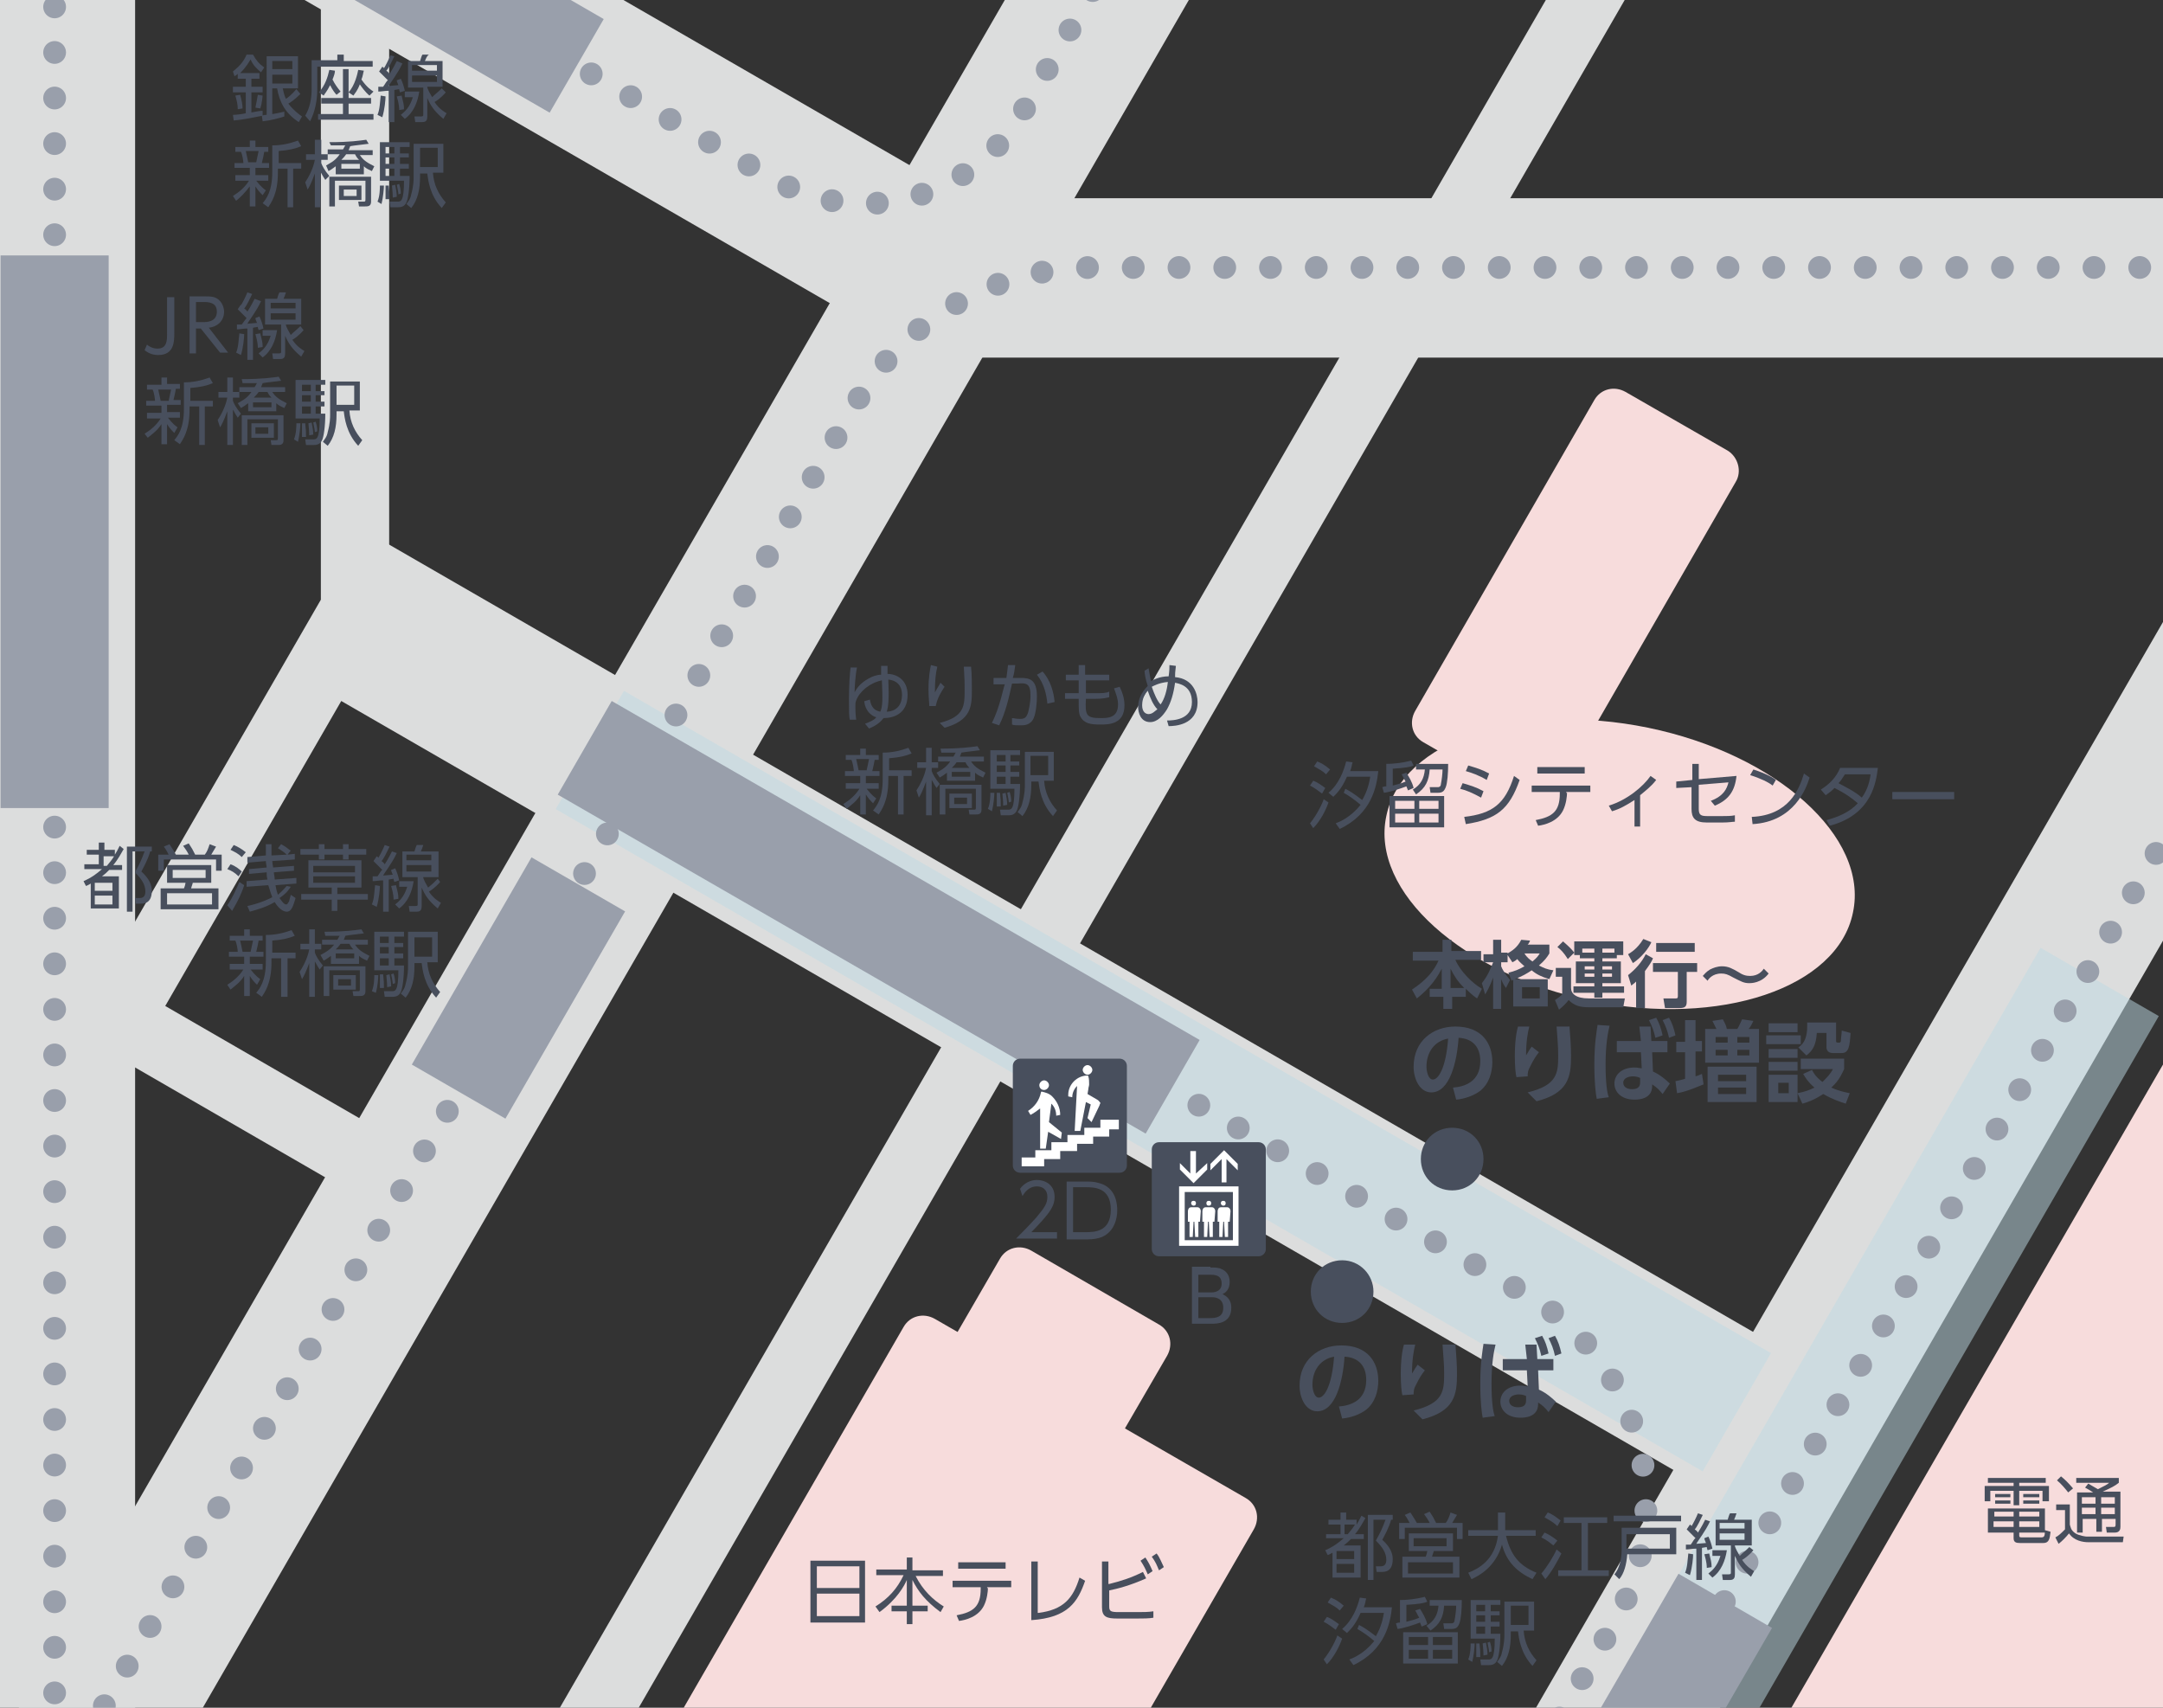 <?xml version="1.0" encoding="utf-8"?>
<!-- Generator: Adobe Illustrator 24.0.3, SVG Export Plug-In . SVG Version: 6.00 Build 0)  -->
<svg version="1.1" id="レイヤー_1" xmlns="http://www.w3.org/2000/svg" xmlns:xlink="http://www.w3.org/1999/xlink" x="0px"
	 y="0px" viewBox="0 0 269.3 212.6" style="enable-background:new 0 0 269.3 212.6;" xml:space="preserve">
<rect x="0" y="0" width="269.3" height="212.6" fill="#333333" stroke="none"/>
<style type="text/css">
	.st0{clip-path:url(#SVGID_2_);fill:none;stroke:#DCDDDD;stroke-width:19.843;stroke-miterlimit:10;}
	.st1{clip-path:url(#SVGID_2_);fill:none;stroke:#DCDDDD;stroke-width:8.504;stroke-miterlimit:10;}
	.st2{opacity:0.5;clip-path:url(#SVGID_4_);}
	.st3{clip-path:url(#SVGID_6_);fill:#BDDAE3;}
	.st4{clip-path:url(#SVGID_4_);fill:none;stroke:#999FAB;stroke-width:2.835;stroke-linecap:round;stroke-miterlimit:10;}
	
		.st5{clip-path:url(#SVGID_4_);fill:none;stroke:#999FAB;stroke-width:2.835;stroke-linecap:round;stroke-miterlimit:10;stroke-dasharray:0,5.673;}
	.st6{clip-path:url(#SVGID_4_);fill:none;stroke:#999FAB;stroke-width:13.458;stroke-miterlimit:10;}
	
		.st7{clip-path:url(#SVGID_4_);fill:none;stroke:#999FAB;stroke-width:2.835;stroke-linecap:round;stroke-miterlimit:10;stroke-dasharray:0,5.67;}
	.st8{clip-path:url(#SVGID_4_);fill:#F7DCDC;}
	
		.st9{clip-path:url(#SVGID_4_);fill:none;stroke:#999FAB;stroke-width:2.835;stroke-linecap:round;stroke-miterlimit:10;stroke-dasharray:0,5.696;}
	
		.st10{clip-path:url(#SVGID_4_);fill:none;stroke:#999FAB;stroke-width:2.835;stroke-linecap:round;stroke-miterlimit:10;stroke-dasharray:0,5.668;}
	
		.st11{clip-path:url(#SVGID_4_);fill:none;stroke:#999FAB;stroke-width:2.835;stroke-linecap:round;stroke-miterlimit:10;stroke-dasharray:0,5.66;}
	.st12{fill:#484F5D;}
	.st13{fill:#FFFFFF;}
</style>
<g>
	<defs>
		<rect id="SVGID_1_" x="0" width="269.3" height="212.6"/>
	</defs>
	<clipPath id="SVGID_2_">
		<use xlink:href="#SVGID_1_"  style="overflow:visible;"/>
	</clipPath>
	<line class="st0" x1="173.8" y1="-64.5" x2="-27.2" y2="283.6"/>
	<line class="st1" x1="207.3" y1="-17.2" x2="41.3" y2="270.3"/>
	<line class="st0" x1="280.2" y1="78.4" x2="178.5" y2="254.5"/>
	<line class="st0" x1="219.7" y1="178.1" x2="40.9" y2="74.9"/>
	<line class="st0" x1="112.8" y1="34.6" x2="276.8" y2="34.6"/>
	<line class="st1" x1="61.4" y1="-28.5" x2="-2.7" y2="-65.5"/>
	<line class="st0" x1="6.9" y1="-66.9" x2="6.9" y2="277.1"/>
	<polyline class="st1" points="44.2,-6.6 44.2,75.8 -67.6,269.5 	"/>
	<line class="st1" x1="47.3" y1="145.6" x2="-70.7" y2="77.4"/>
	<line class="st0" x1="119.8" y1="35.8" x2="7" y2="-29.3"/>
</g>
<g>
	<defs>
		<rect id="SVGID_3_" x="0" width="269.3" height="212.6"/>
	</defs>
	<clipPath id="SVGID_4_">
		<use xlink:href="#SVGID_3_"  style="overflow:visible;"/>
	</clipPath>
	<g class="st2">
		<g>
			<defs>
				<rect id="SVGID_5_" x="25.2" y="60.6" width="257.7" height="164.9"/>
			</defs>
			<clipPath id="SVGID_6_">
				<use xlink:href="#SVGID_5_"  style="overflow:visible;"/>
			</clipPath>
			<rect x="121.7" y="9.8" transform="matrix(0.5 -0.866 0.866 0.5 -44.142 175.821)" class="st3" width="17" height="232.7"/>
			<rect x="168.6" y="151" transform="matrix(0.5 -0.866 0.866 0.5 -18.162 287.49)" class="st3" width="142.6" height="17"/>
		</g>
	</g>
	<line class="st4" x1="6.8" y1="-55.9" x2="6.8" y2="-55.9"/>
	<line class="st5" x1="6.8" y1="-50.2" x2="6.8" y2="270.3"/>
	<line class="st4" x1="6.8" y1="273.2" x2="6.8" y2="273.2"/>
	<line class="st6" x1="146" y1="135.3" x2="72.8" y2="93.1"/>
	<line class="st6" x1="6.8" y1="31.8" x2="6.8" y2="100.6"/>
	<line class="st4" x1="163" y1="267.9" x2="163" y2="267.9"/>
	<path class="st7" d="M165.8,263l35.1-60.8c8.3-14.4,3.4-32.9-11.1-41.2l-97-56"/>
	<line class="st4" x1="90.4" y1="103.5" x2="90.4" y2="103.5"/>
	<path class="st8" d="M68.9,240.7l43.6-75.5c0.8-1.4,2.5-1.8,3.9-1l38.7,22.3c1.4,0.8,1.8,2.5,1,3.9l-43.6,75.5
		c-0.8,1.4-2.5,1.8-3.9,1L70,244.6C68.6,243.8,68.2,242.1,68.9,240.7"/>
	<path class="st8" d="M218.3,220.8l57.2-99c0.8-1.4,2.5-1.8,3.9-1l38.7,22.3c1.4,0.8,1.8,2.5,1,3.9l-57.2,99c-0.8,1.4-2.5,1.8-3.9,1
		l-38.7-22.3C217.9,223.9,217.5,222.1,218.3,220.8"/>
	<path class="st8" d="M107.2,186.6l17.3-29.9c0.8-1.4,2.5-1.8,3.9-1l15.9,9.2c1.4,0.8,1.8,2.5,1,3.9L128,198.6
		c-0.8,1.4-2.5,1.8-3.9,1l-15.9-9.2C106.9,189.6,106.4,187.9,107.2,186.6"/>
	<path class="st8" d="M216.1,60l-22.3,38.7c-0.8,1.4-2.5,1.8-3.9,1l-12.7-7.3c-1.4-0.8-1.8-2.5-1-3.9l22.3-38.7
		c0.8-1.4,2.5-1.8,3.9-1l12.7,7.3C216.4,56.9,216.9,58.7,216.1,60"/>
	<path class="st8" d="M230.7,113.6c-1.9,9.4-16.5,14.3-32.6,11c-16-3.3-27.5-13.6-25.5-23c1.9-9.4,16.5-14.3,32.6-11
		C221.2,93.9,232.7,104.2,230.7,113.6"/>
	<line class="st6" x1="71.8" y1="8.2" x2="35.1" y2="-13"/>
	<line class="st4" x1="277.8" y1="33.3" x2="277.8" y2="33.3"/>
	<path class="st9" d="M272.1,33.3H136c-12.2,0-23.4,6.5-29.5,17L-34,293.8"/>
	<line class="st4" x1="-35.5" y1="296.3" x2="-35.5" y2="296.3"/>
	<line class="st4" x1="144.5" y1="-15.9" x2="144.5" y2="-15.9"/>
	<path class="st10" d="M141.7-11l-14.4,25c-6.3,10.8-20.1,14.6-31,8.3L-76.2-77.3"/>
	<line class="st4" x1="203.3" y1="219" x2="203.3" y2="219"/>
	<line class="st11" x1="206.2" y1="214.1" x2="275.5" y2="94"/>
	<line class="st4" x1="276.9" y1="91.6" x2="276.9" y2="91.6"/>
	<line class="st6" x1="200.2" y1="224.5" x2="214.8" y2="199.3"/>
	<line class="st6" x1="72" y1="110.1" x2="57.1" y2="135.9"/>
</g>
<g>
	<path class="st12" d="M107.7,194.3v7.7h-6.8v-7.7H107.7z M101.7,197.7h5.3V195h-5.3V197.7z M101.7,198.4v2.8h5.3v-2.8H101.7z"/>
	<path class="st12" d="M112.9,195.5v-1.6h0.7v1.6h3.8v0.7H114c0.9,1.8,2.2,3,3.5,3.8l-0.4,0.7c-1.9-1.4-2.8-2.6-3.5-4v3.2h1.9v0.7
		h-1.9v1.6h-0.7v-1.6H111v-0.7h1.9v-3.2c-0.3,0.7-1.2,2.4-3.4,4L109,200c1.6-1,2.7-2.2,3.5-3.9h-3.4v-0.7H112.9z"/>
	<path class="st12" d="M123,197.7c0,0.4-0.1,1.4-0.5,2.2c-0.7,1.4-2.3,1.8-3.1,1.9l-0.3-0.7c2.1-0.4,3-1.1,3-3.3v-0.2h-3.5v-0.8h7.3
		v0.8h-3V197.7z M125.2,194.5v0.8h-5.9v-0.8H125.2z"/>
	<path class="st12" d="M129.3,200.8c3.1-0.4,4.3-1.8,5.1-4.4l0.7,0.4c-0.9,2.6-2.1,4.6-6.7,4.9v-7.3h0.8V200.8z"/>
	<path class="st12" d="M138.1,197.2c1.6-0.4,2.8-0.8,4.2-1.5l0.4,0.8c-2,0.9-3.6,1.3-4.6,1.5v2c0,0.6,0.2,0.7,1.2,0.7h2.3
		c0.7,0,1.4,0,2-0.1l0,0.8c-0.5,0.1-1.4,0.1-2,0.1h-2.5c-1.3,0-1.9-0.2-1.9-1.4v-5.7h0.8V197.2z M142.6,193.9c0.4,0.6,0.6,1,0.9,1.7
		l-0.6,0.4c-0.3-0.7-0.5-1.1-0.9-1.7L142.6,193.9z M144,193.4c0.4,0.5,0.6,1.1,0.9,1.7l-0.6,0.4c-0.3-0.7-0.4-1-0.9-1.7L144,193.4z"
		/>
</g>
<g>
	<path class="st12" d="M21.7,36.9v4.5c0,1.1,0,2.8-2,2.8c-0.8,0-1.3-0.3-1.7-0.6l0.3-0.7c0.2,0.2,0.7,0.5,1.3,0.5
		c1.2,0,1.2-1,1.2-1.9v-4.5H21.7z"/>
</g>
<g>
	<path class="st12" d="M25.5,36.9c0.6,0,1,0,1.4,0.2c0.8,0.4,1,1.3,1,1.7c0,1.2-0.9,1.9-1.9,2l2.4,3.1h-1L25,40.9h-0.6V44h-0.8v-7.1
		H25.5z M24.4,37.7v2.4h0.9c0.4,0,1.7,0,1.7-1.3c0-1.2-1.1-1.2-1.7-1.2H24.4z"/>
</g>
<g>
	<path class="st12" d="M29.4,43.9c0.3-0.7,0.3-1.6,0.4-2.4l0.6,0.1c0,0.4-0.1,1.6-0.4,2.6L29.4,43.9z M32.5,37.5
		c-0.6,1.3-1.5,2.4-1.7,2.8c0.2,0,1-0.1,1.2-0.1c-0.1-0.3-0.2-0.4-0.2-0.6l0.5-0.2c0.2,0.4,0.4,1,0.5,1.5l-0.6,0.2
		c-0.1-0.3-0.1-0.3-0.1-0.4l-0.6,0.1v4h-0.7v-3.9c-0.5,0-0.9,0.1-1.3,0.1l0-0.6c0.3,0,0.4,0,0.6,0c0.3-0.4,0.5-0.7,0.6-0.8
		c-0.2-0.2-0.7-0.7-1.1-1.1l0.4-0.6C29.9,37.9,30,38,30,38c0.2-0.3,0.6-1.1,0.8-1.6l0.6,0.2c-0.3,0.6-0.7,1.5-1,1.8
		c0.3,0.2,0.4,0.4,0.4,0.4c0.5-0.8,0.7-1.2,0.9-1.6L32.5,37.5z M32.1,43.3c0-0.2,0-0.7-0.3-1.7l0.6-0.1c0.2,0.8,0.3,1.1,0.3,1.7
		L32.1,43.3z M32.2,44c0.5-0.4,1.1-0.9,1.5-2.2h-1v-0.7h1.8c-0.2,1.3-0.7,2.6-1.8,3.4L32.2,44z M37.8,41.1c-0.6,0.7-1.2,1.1-1.4,1.2
		c0.6,0.9,1.2,1.2,1.5,1.4l-0.4,0.7c-1.2-1-1.6-1.7-2-2.6V44c0,0.4-0.1,0.7-0.6,0.7H34L33.9,44l0.8,0c0.3,0,0.3-0.1,0.3-0.2v-3.4H33
		v-3.2h1.5c0.1-0.3,0.2-0.7,0.3-0.8l0.8,0c-0.1,0.3-0.2,0.6-0.3,0.8h2.2v3.2h-1.9v0.1c0.1,0.3,0.3,0.7,0.6,1.2
		c0.5-0.5,0.6-0.5,1.2-1.1L37.8,41.1z M36.8,37.7h-3.1v0.7h3.1V37.7z M36.8,39h-3.1v0.8h3.1V39z"/>
</g>
<g>
	<path class="st12" d="M21.7,53.9c-0.3-0.3-0.6-0.6-0.9-1.1v2.5h-0.7v-2.5c-0.5,0.8-1.1,1.2-1.7,1.7L18,54c0.8-0.5,1.5-1.1,2-1.9
		h-1.7v-0.7h1.8v-0.9h-1.9v-0.6h1.1c0-0.2-0.1-1-0.3-1.4h-0.7v-0.6h1.8V47h0.7v0.8h1.6v0.6h-0.5c0,0.1-0.2,1-0.3,1.4h0.9v0.6h-1.7
		v0.9h1.6v0.7h-1.5c0.2,0.2,0.5,0.7,1.2,1.2L21.7,53.9z M21,49.9c0.1-0.4,0.2-1,0.3-1.4h-1.6c0.1,0.5,0.3,1.3,0.3,1.4H21z
		 M23.6,49.9h2.9v0.7h-1v4.8h-0.7v-4.8h-1.2V51c0,2.7-0.9,3.8-1.2,4.3l-0.7-0.5c0.4-0.5,1.2-1.4,1.2-3.9v-3.3c1.1,0,2.1-0.2,3.2-0.6
		l0.4,0.7c-0.7,0.3-1.5,0.5-2.8,0.6V49.9z"/>
</g>
<g>
	<path class="st12" d="M29.6,52c-0.4-0.6-0.4-0.7-0.6-1v4.4h-0.7v-4.2c-0.4,1.1-0.7,1.7-0.9,2l-0.3-0.9c0.4-0.6,1-1.7,1.2-2.8h-1.1
		v-0.7h1.1V47H29v1.8h0.8v0.7H29v0.4c0.1,0.3,0.4,0.9,1,1.6L29.6,52z M29.6,50.2c0.3-0.2,1.1-0.5,1.7-1.4h-1.5v-0.6h1.9
		c0.2-0.3,0.2-0.4,0.3-0.5c-1.1,0-1.4,0-1.8,0l-0.1-0.5c2.6,0,3.8-0.2,4.6-0.3l0.3,0.5c-0.7,0.1-1.8,0.2-2.3,0.3
		c-0.1,0.3-0.2,0.5-0.2,0.5h3v0.6h-1.6c0.4,0.6,0.8,0.9,1.8,1.4l-0.3,0.6c-0.4-0.2-0.7-0.3-1-0.6v1h-3.5v-1
		c-0.4,0.3-0.7,0.5-0.9,0.6L29.6,50.2z M35.3,54.8c0,0.6-0.4,0.6-0.8,0.6h-0.7l-0.1-0.6l0.6,0c0.3,0,0.3,0,0.3-0.4v-2.2h-3.8v3.2
		h-0.7v-3.7h5.2V54.8z M34.1,54.5h-2.8v-1.8h2.8V54.5z M33.8,50.1h-2.3v0.6h2.3V50.1z M32.2,48.8c-0.2,0.3-0.4,0.5-0.6,0.7h2.2
		c-0.3-0.3-0.4-0.5-0.5-0.7H32.2z M33.4,53.2h-1.6V54h1.6V53.2z"/>
</g>
<g>
	<path class="st12" d="M36.6,54.7c0.3-0.7,0.3-1.7,0.3-2l0.5,0c0,0.4-0.1,1.5-0.3,2.3L36.6,54.7z M40.6,47.9h-1.3v0.8h1.1v0.5h-1.1
		V50h1.1v0.6h-1.1v0.9h1.2c0,1.6-0.2,2.9-0.4,3.3c-0.1,0.2-0.3,0.6-1,0.6h-1L38,54.7l1,0c0.4,0,0.8,0,0.8-2.6h-3v-4.8h3.7V47.9z
		 M37.6,54.4c0-0.2,0-0.4,0-0.8c0-0.5,0-0.7,0-0.9l0.4,0c0.1,0.9,0.1,1,0.1,1.7L37.6,54.4z M38.7,47.9h-1.1v0.8h1.1V47.9z
		 M38.7,49.2h-1.1V50h1.1V49.2z M38.7,50.6h-1.1v0.9h1.1V50.6z M38.5,54.2c0-0.7-0.1-1.3-0.1-1.5l0.4-0.1c0.1,0.5,0.2,1,0.2,1.5
		L38.5,54.2z M39.2,53.8c0-0.2-0.1-0.7-0.2-1.2l0.3-0.1c0.1,0.3,0.2,0.7,0.2,1.2L39.2,53.8z M44.8,47.3v3.8h-1.3
		c0.1,1.5,0.7,2.7,1.6,3.7l-0.5,0.7c-1.5-1.6-1.7-3.5-1.8-4.3h-0.9v0.4c0,1.6-0.3,2.9-1.1,3.9l-0.6-0.5c0.2-0.3,0.5-0.6,0.6-1.2
		c0.3-1.1,0.3-1.8,0.3-2.2v-4.1H44.8z M44.1,48h-2.2v2.4h2.2V48z"/>
</g>
<g>
	<path class="st12" d="M32.3,9.1v0.7h-1v1h1.4v0.7h-1.4v2.5c1-0.2,1.1-0.2,1.4-0.2l0,0.6c-1,0.2-2.4,0.5-3.6,0.6l-0.1-0.7
		c0.4,0,1.2-0.1,1.6-0.2v-2.6h-1.6v-0.7h1.6v-1h-1V9.2c-0.2,0.2-0.3,0.2-0.4,0.3L29,8.9c0.6-0.5,1.3-1.1,1.7-2.1h0.8
		c0.4,0.7,0.7,1.1,1.4,1.6L32.5,9c-0.6-0.5-1-0.9-1.3-1.6c-0.2,0.3-0.5,0.9-1.3,1.7H32.3z M29.6,13.6c0-0.6-0.1-1-0.3-1.7l0.6-0.1
		c0.2,0.7,0.3,1.3,0.3,1.7L29.6,13.6z M31.8,13.4c0.1-0.5,0.2-1,0.3-1.6l0.6,0.1c-0.1,1-0.2,1.3-0.3,1.6L31.8,13.4z M35.4,14.5
		c-0.6,0.2-1.7,0.5-2.7,0.6l-0.1-0.7c0.3-0.1,0.4-0.1,0.6-0.1V7h3.9v4h-1.9c0.1,0.3,0.1,0.7,0.4,1.3c0.2-0.1,0.7-0.5,1.3-1.2
		l0.5,0.6c-0.7,0.7-1.3,1.1-1.5,1.2c0.6,0.8,1.4,1.4,1.7,1.6l-0.4,0.7c-1.7-1.1-2.4-2.5-2.7-4.2h-0.6v3.2c0.7-0.1,1-0.2,1.5-0.3
		L35.4,14.5z M36.4,7.6h-2.5v1h2.5V7.6z M36.4,9.3h-2.5v1.1h2.5V9.3z"/>
</g>
<g>
	<path class="st12" d="M42.8,6.8v0.8h3.6v0.7h-6.9v2.9c0,1.3-0.3,2.8-0.9,3.9L38,14.4c0.6-1,0.8-2.2,0.8-3.3V7.5H42V6.8H42.8z
		 M43.4,8.6v3.6h2.8v0.7h-2.8v1.3h3.1v0.7h-6.9v-0.7h3.1v-1.3H40v-0.7h2.7V8.6H43.4z M41.9,11.8c-0.2-0.2-0.5-0.6-0.8-1.2
		c-0.4,0.8-0.7,1.1-0.8,1.3l-0.6-0.4c0.8-0.9,1.1-1.9,1.3-2.8l0.7,0.1c0,0.3-0.1,0.6-0.3,1.1c0.3,0.6,0.6,1,1,1.5L41.9,11.8z
		 M46,11.9c-0.5-0.4-1-1.1-1.2-1.4c-0.3,0.8-0.6,1.1-0.8,1.4l-0.6-0.4c0.8-0.9,1.1-2.3,1.2-2.8l0.7,0.1c-0.1,0.3-0.1,0.6-0.3,1.1
		c0.7,1,1.2,1.3,1.5,1.5L46,11.9z"/>
</g>
<g>
	<path class="st12" d="M47,14.3c0.3-0.7,0.3-1.6,0.4-2.4l0.6,0.1c0,0.4-0.1,1.6-0.4,2.6L47,14.3z M50.1,7.9
		c-0.6,1.3-1.5,2.4-1.7,2.8c0.2,0,1-0.1,1.2-0.1c-0.1-0.3-0.2-0.4-0.2-0.6l0.5-0.2c0.2,0.4,0.4,1,0.5,1.5l-0.6,0.2
		c-0.1-0.3-0.1-0.3-0.1-0.4l-0.6,0.1v4h-0.7v-3.9c-0.5,0-0.9,0.1-1.3,0.1l0-0.6c0.3,0,0.4,0,0.6,0c0.3-0.4,0.4-0.7,0.6-0.8
		c-0.2-0.2-0.7-0.7-1.1-1.1l0.4-0.6c0.1,0.1,0.2,0.1,0.2,0.2c0.2-0.3,0.6-1.1,0.8-1.6L49.1,7c-0.3,0.6-0.7,1.5-1,1.8
		c0.3,0.2,0.4,0.4,0.4,0.4c0.5-0.8,0.7-1.2,0.9-1.6L50.1,7.9z M49.7,13.7c0-0.2,0-0.7-0.3-1.7l0.6-0.1c0.2,0.8,0.3,1.1,0.3,1.7
		L49.7,13.7z M49.9,14.3c0.5-0.4,1.1-0.9,1.5-2.2h-1v-0.7h1.8c-0.2,1.3-0.7,2.6-1.8,3.4L49.9,14.3z M55.5,11.5
		c-0.6,0.7-1.2,1.1-1.4,1.2c0.6,0.9,1.2,1.2,1.5,1.4l-0.4,0.7c-1.2-1-1.6-1.7-2-2.6v2.3c0,0.4-0.1,0.7-0.6,0.7h-0.9l-0.1-0.7l0.8,0
		c0.3,0,0.3-0.1,0.3-0.2v-3.4h-1.9V7.6h1.5c0.1-0.3,0.2-0.7,0.3-0.8l0.8,0C53.1,7,53,7.4,52.9,7.6h2.2v3.2h-1.9v0.1
		c0.1,0.3,0.3,0.7,0.6,1.2c0.5-0.5,0.6-0.5,1.2-1.1L55.5,11.5z M54.4,8.1h-3.1v0.7h3.1V8.1z M54.4,9.4h-3.1v0.8h3.1V9.4z"/>
</g>
<g>
	<path class="st12" d="M32.7,24.3c-0.3-0.3-0.6-0.6-0.9-1.1v2.5h-0.7v-2.5C30.5,24,30,24.5,29.4,25L29,24.4c0.8-0.5,1.5-1.1,2-1.9
		h-1.7v-0.7h1.8v-0.9h-1.9v-0.6h1.1c0-0.2-0.1-1-0.3-1.4h-0.7v-0.6h1.8v-0.8h0.7v0.8h1.6v0.6h-0.5c0,0.1-0.2,1-0.3,1.4h0.9v0.6h-1.7
		v0.9h1.6v0.7h-1.5c0.2,0.2,0.5,0.7,1.2,1.2L32.7,24.3z M31.9,20.2c0.1-0.4,0.2-1,0.3-1.4h-1.6c0.1,0.5,0.3,1.3,0.3,1.4H31.9z
		 M34.6,20.3h2.9v0.7h-1v4.8h-0.7v-4.8h-1.2v0.5c0,2.7-0.9,3.8-1.2,4.3l-0.7-0.5c0.4-0.5,1.2-1.4,1.2-3.9v-3.3
		c1.1,0,2.1-0.2,3.2-0.6l0.4,0.7c-0.7,0.3-1.5,0.5-2.8,0.6V20.3z"/>
	<path class="st12" d="M40.5,22.4c-0.4-0.6-0.4-0.7-0.6-1v4.4h-0.7v-4.2c-0.4,1.1-0.7,1.7-0.9,2L38,22.7c0.4-0.6,1-1.7,1.2-2.8h-1.1
		v-0.7h1.1v-1.8H40v1.8h0.8v0.7H40v0.4c0.1,0.3,0.4,0.9,1,1.6L40.5,22.4z M40.6,20.6c0.3-0.2,1.1-0.5,1.7-1.4h-1.5v-0.6h1.9
		c0.2-0.3,0.2-0.4,0.3-0.5c-1.1,0-1.4,0-1.8,0L41,17.7c2.6,0,3.8-0.2,4.6-0.3l0.3,0.5c-0.7,0.1-1.8,0.2-2.3,0.3
		c-0.1,0.3-0.2,0.5-0.2,0.5h3v0.6h-1.6c0.4,0.6,0.8,0.9,1.8,1.4l-0.3,0.6c-0.4-0.2-0.7-0.3-1-0.6v1h-3.5v-1
		c-0.4,0.3-0.7,0.5-0.9,0.6L40.6,20.6z M46.2,25.1c0,0.6-0.4,0.6-0.8,0.6h-0.7l-0.1-0.6l0.6,0c0.3,0,0.3,0,0.3-0.4v-2.2h-3.8v3.2H41
		V22h5.2V25.1z M45,24.9h-2.8v-1.8H45V24.9z M44.8,20.4h-2.3v0.6h2.3V20.4z M43.1,19.2c-0.2,0.3-0.4,0.5-0.6,0.7h2.2
		c-0.3-0.3-0.4-0.5-0.5-0.7H43.1z M44.4,23.6h-1.6v0.8h1.6V23.6z"/>
	<path class="st12" d="M47,25.1c0.3-0.7,0.3-1.7,0.3-2l0.5,0c0,0.4-0.1,1.5-0.3,2.3L47,25.1z M51.1,18.3h-1.3v0.8h1.1v0.5h-1.1v0.8
		h1.1V21h-1.1v0.9H51c0,1.6-0.2,2.9-0.4,3.3c-0.1,0.2-0.3,0.6-1,0.6h-1l-0.1-0.7l1,0c0.4,0,0.8,0,0.8-2.6h-3v-4.8h3.7V18.3z
		 M48,24.8c0-0.2,0-0.4,0-0.8c0-0.5,0-0.7,0-0.9l0.4,0c0.1,0.9,0.1,1,0.1,1.7L48,24.8z M49.1,18.3H48v0.8h1.1V18.3z M49.1,19.6H48
		v0.8h1.1V19.6z M49.1,21H48v0.9h1.1V21z M48.9,24.6c0-0.7-0.1-1.3-0.1-1.5l0.4-0.1c0.1,0.5,0.2,1,0.2,1.5L48.9,24.6z M49.6,24.2
		c0-0.2-0.1-0.7-0.2-1.2l0.3-0.1c0.1,0.3,0.2,0.7,0.2,1.2L49.6,24.2z M55.2,17.7v3.8h-1.3c0.1,1.5,0.7,2.7,1.6,3.7l-0.5,0.7
		c-1.5-1.6-1.7-3.5-1.8-4.3h-0.9v0.4c0,1.6-0.3,2.9-1.1,3.9l-0.6-0.5c0.2-0.3,0.5-0.6,0.6-1.2c0.3-1.1,0.3-1.8,0.3-2.2v-4.1H55.2z
		 M54.5,18.4h-2.2v2.4h2.2V18.4z"/>
</g>
<g>
	<path class="st12" d="M105.8,89.6c-0.1-0.4-0.1-1.1-0.1-2.4c0-2,0.1-3.3,0.2-4.1l0.8,0c-0.2,0.9-0.3,2.5-0.3,3.1
		c0.3-0.6,0.8-1.2,1.7-1.7c0.5-0.3,1.1-0.5,1.6-0.5c0-0.3,0-0.8,0-1.1h0.8c0,0.3,0,0.8,0,1c1.1,0,2.5,0.7,2.5,2.6
		c0,2.4-1.8,2.9-3,2.9c-0.5,0.7-1.3,1.1-1.8,1.3l-0.5-0.6c0.5-0.2,1.1-0.4,1.4-0.8c-0.7-0.2-1.4-0.9-1.5-2l0.7-0.2
		c0.1,0.4,0.2,1.3,1.3,1.5c0.3-0.6,0.3-1.6,0.2-3.9c-1.5,0.3-2.8,1.4-3.2,2.5c-0.1,0.3-0.1,0.3-0.1,0.7c0,0.3,0,1,0.1,1.7
		L105.8,89.6z M112.3,86.5c0-1.2-0.7-1.8-1.7-1.9c0.1,2.5,0,3.4-0.2,4C110.7,88.6,112.3,88.5,112.3,86.5z"/>
	<path class="st12" d="M116.7,83c-0.2,0.8-0.3,1.7-0.3,3.2c0.1-0.2,0.4-0.7,0.7-1.2l0.5,0.5c-1,1.5-1,2.1-1.1,2.4l-0.8,0
		c0-0.4-0.1-1.1-0.1-2.1c0-1.5,0.2-2.5,0.3-3L116.7,83z M120.9,83c0.1,1,0.1,2,0.1,3c0,1.9-0.1,3.7-3.4,4.6l-0.6-0.6
		c3.1-0.8,3.1-2.1,3.1-4.2c0-0.8,0-1.1-0.1-2.8H120.9z"/>
	<path class="st12" d="M123.5,90c1-2,1.4-4.3,1.6-4.8l-1.4,0v-0.8h1.6c0.1-0.6,0.1-0.9,0.2-1.6l0.9,0c-0.1,0.7-0.1,0.9-0.3,1.6h1
		c1.1,0,2,0.2,2,2.3c0,0.7-0.1,2-0.4,2.7c-0.4,0.9-1.2,0.9-1.6,0.9c-0.5,0-0.9,0-1.1-0.1l0-0.8c0.2,0,0.5,0.1,1,0.1
		c0.6,0,0.8-0.2,1-0.8c0.1-0.4,0.3-1.2,0.3-2.1c0-1.5-0.5-1.6-1.6-1.5l-0.7,0c-0.4,1.8-0.8,3.6-1.6,5.2L123.5,90z M130.4,87.6
		c-0.1-1.1-0.4-2.5-1.3-3.6l0.7-0.4c1,1.1,1.4,2.6,1.5,3.8L130.4,87.6z"/>
	<path class="st12" d="M138.1,84v0.7h-2.9l0,1.6h1.2c0.8,0,1.3,0,1.7-0.2l0,0.7c-0.4,0.1-0.9,0.2-1.7,0.2h-1.2c-0.1,2,0,2.4,1.8,2.4
		c0.9,0,2.2,0,2.2-1.7c0-0.6-0.2-1.2-0.5-2l0.7-0.2c0.3,0.6,0.6,1.4,0.6,2.3c0,2.4-2,2.4-3,2.4c-1.2,0-2-0.1-2.5-1
		c-0.2-0.4-0.2-0.9-0.2-2.2h-1.7v-0.7h1.7l0-1.6h-1.6V84h1.6l0-1.2h0.8l0,1.2H138.1z"/>
	<path class="st12" d="M143,83.2c0.1,0.6,0.2,1.1,0.3,1.6c0.2-0.1,1-0.6,2.2-0.6c0.1-0.7,0.1-1.1,0.1-1.4l0.8,0.1
		c-0.1,0.8-0.1,1-0.1,1.4c2.3,0.2,2.8,2.1,2.8,3.1c0,2.9-2.9,3-3.6,3l-0.2-0.7c0.8,0,3.1-0.1,3.1-2.3c0-2.1-1.7-2.3-2.1-2.4
		c-0.2,1.4-0.5,2.4-1,3.3c-0.5,0.8-1.2,1.6-2.1,1.6c-1.2,0-1.5-1.2-1.5-1.9c0-0.9,0.4-1.8,1.2-2.6c-0.3-0.9-0.4-1.6-0.4-1.9
		L143,83.2z M142.9,86c-0.6,0.6-0.7,1.4-0.7,1.8c0,0.9,0.5,1.1,0.8,1.1c0.5,0,0.8-0.4,1.1-0.6C143.6,87.8,143.2,86.9,142.9,86z
		 M145.4,84.9c-1.1,0.1-1.8,0.5-2,0.6c0.3,0.9,0.7,1.8,1.1,2.2C145,87,145.3,85.9,145.4,84.9z"/>
</g>
<g>
	<path class="st12" d="M108.7,100c-0.3-0.3-0.6-0.6-0.9-1.1v2.5h-0.7V99c-0.5,0.8-1.1,1.2-1.7,1.7l-0.4-0.6c0.8-0.5,1.5-1.1,2-1.9
		h-1.7v-0.7h1.8v-0.9h-1.9v-0.6h1.1c0-0.2-0.1-1-0.3-1.4h-0.7v-0.6h1.8v-0.8h0.7v0.8h1.6v0.6h-0.5c0,0.1-0.2,1-0.3,1.4h0.9v0.6h-1.7
		v0.9h1.6v0.7h-1.5c0.2,0.2,0.5,0.7,1.2,1.2L108.7,100z M107.9,95.9c0.1-0.4,0.2-1,0.3-1.4h-1.6c0.1,0.5,0.3,1.3,0.3,1.4H107.9z
		 M110.6,95.9h2.9v0.7h-1v4.8h-0.7v-4.8h-1.2v0.5c0,2.7-0.9,3.8-1.2,4.3l-0.7-0.5c0.4-0.5,1.2-1.4,1.2-3.9v-3.3
		c1.1,0,2.1-0.2,3.2-0.6l0.4,0.7c-0.7,0.3-1.5,0.5-2.8,0.6V95.9z"/>
	<path class="st12" d="M116.6,98.1c-0.4-0.6-0.4-0.7-0.6-1v4.4h-0.7v-4.2c-0.4,1.1-0.7,1.7-0.9,2l-0.3-0.9c0.4-0.6,1-1.7,1.2-2.8
		h-1.1v-0.7h1.1v-1.8h0.7v1.8h0.8v0.7H116v0.4c0.1,0.3,0.4,0.9,1,1.6L116.6,98.1z M116.6,96.2c0.3-0.2,1.1-0.5,1.7-1.4h-1.5v-0.6
		h1.9c0.2-0.3,0.2-0.4,0.3-0.5c-1.1,0-1.4,0-1.8,0l-0.1-0.5c2.6,0,3.8-0.2,4.6-0.3l0.3,0.5c-0.7,0.1-1.8,0.2-2.3,0.3
		c-0.1,0.3-0.2,0.5-0.2,0.5h3v0.6h-1.6c0.4,0.6,0.8,0.9,1.8,1.4l-0.3,0.6c-0.4-0.2-0.7-0.3-1-0.6v1h-3.5v-1
		c-0.4,0.3-0.7,0.5-0.9,0.6L116.6,96.2z M122.2,100.8c0,0.6-0.4,0.6-0.8,0.6h-0.7l-0.1-0.6l0.6,0c0.3,0,0.3,0,0.3-0.4v-2.2h-3.8v3.2
		H117v-3.7h5.2V100.8z M121,100.6h-2.8v-1.8h2.8V100.6z M120.8,96.1h-2.3v0.6h2.3V96.1z M119.1,94.9c-0.2,0.3-0.4,0.5-0.6,0.7h2.2
		c-0.3-0.3-0.4-0.5-0.5-0.7H119.1z M120.4,99.3h-1.6v0.8h1.6V99.3z"/>
	<path class="st12" d="M123,100.7c0.3-0.7,0.3-1.7,0.3-2l0.5,0c0,0.4-0.1,1.5-0.3,2.3L123,100.7z M127.1,94h-1.3v0.8h1.1v0.5h-1.1
		v0.8h1.1v0.6h-1.1v0.9h1.2c0,1.6-0.2,2.9-0.4,3.3c-0.1,0.2-0.3,0.6-1,0.6h-1l-0.1-0.7l1,0c0.4,0,0.8,0,0.8-2.6h-3v-4.8h3.7V94z
		 M124.1,100.4c0-0.2,0-0.4,0-0.8c0-0.5,0-0.7,0-0.9l0.4,0c0.1,0.9,0.1,1,0.1,1.7L124.1,100.4z M125.2,94h-1.1v0.8h1.1V94z
		 M125.2,95.3h-1.1v0.8h1.1V95.3z M125.2,96.7h-1.1v0.9h1.1V96.7z M124.9,100.3c0-0.7-0.1-1.3-0.1-1.5l0.4-0.1
		c0.1,0.5,0.2,1,0.2,1.5L124.9,100.3z M125.6,99.9c0-0.2-0.1-0.7-0.2-1.2l0.3-0.1c0.1,0.3,0.2,0.7,0.2,1.2L125.6,99.9z M131.2,93.4
		v3.8H130c0.1,1.5,0.7,2.7,1.6,3.7l-0.5,0.7c-1.5-1.6-1.7-3.5-1.8-4.3h-0.9v0.4c0,1.6-0.3,2.9-1.1,3.9l-0.6-0.5
		c0.2-0.3,0.5-0.6,0.6-1.2c0.3-1.1,0.3-1.8,0.3-2.2v-4.1H131.2z M130.5,94.1h-2.2v2.4h2.2V94.1z"/>
</g>
<g>
	<path class="st12" d="M150.7,157.8c0.6,0,1,0,1.4,0.2c0.5,0.2,1,0.7,1,1.6c0,1-0.6,1.4-0.9,1.5c0.3,0.2,1.1,0.5,1.1,1.7
		c0,2-1.8,2-2.5,2h-2.4v-7.1H150.7z M149.2,158.6v2.3h1.6c0.2,0,1.3,0,1.3-1.1c0-1.1-0.9-1.1-1.5-1.1H149.2z M149.2,161.6v2.5h1.4
		c0.8,0,1.7-0.1,1.7-1.3c0-1.2-1-1.3-1.4-1.3H149.2z"/>
</g>
<g>
	<path class="st12" d="M131.6,153.4v0.8h-5.1c0.6-0.6,1.5-1.5,2.5-2.6c1.1-1.3,1.4-1.8,1.4-2.6c0-0.9-0.6-1.3-1.3-1.3
		c-1.1,0-1.6,0.9-1.8,1.2L127,148c0.5-0.7,1.3-1.1,2.1-1.1c0.9,0,2.2,0.5,2.2,2.1c0,0.7-0.2,1.3-0.9,2.2c-0.4,0.5-1,1.2-2,2.2H131.6
		z"/>
	<path class="st12" d="M132.8,147.1h2.6c0.8,0,1.2,0.1,1.8,0.3c1.8,0.7,1.9,2.6,1.9,3.3c0,0.9-0.3,2.6-1.9,3.3
		c-0.5,0.2-1.1,0.3-1.9,0.3h-2.5V147.1z M133.6,153.4h1.5c1.1,0,3.2,0,3.2-2.8c0-2.8-2.1-2.8-3.2-2.8h-1.5V153.4z"/>
</g>
<g>
	<path class="st12" d="M164.6,98.8c-0.4-0.3-0.9-0.7-1.5-1l0.4-0.6c0.6,0.2,1.2,0.7,1.5,0.9L164.6,98.8z M163.1,102.5
		c0.9-1.1,1.6-2.6,1.7-3l0.6,0.4c-0.3,0.9-1,2.3-1.9,3.2L163.1,102.5z M165.1,96.4c-0.4-0.4-0.8-0.6-1.5-1l0.4-0.6
		c0.5,0.2,0.9,0.4,1.6,1L165.1,96.4z M167.5,98.2c1,0.5,1.8,1.2,2.1,1.4c0.7-1.2,0.9-2.3,1-2.9h-2.9c-0.7,1.6-1.4,2.2-1.7,2.5
		l-0.6-0.5c1.3-1.1,1.9-2.7,2.2-3.9l0.8,0.1c-0.1,0.3-0.1,0.6-0.3,1.1h3.5c-0.2,1.9-0.8,5.3-4.8,7.2l-0.5-0.7
		c0.5-0.2,1.8-0.7,3.1-2.3c-0.7-0.6-1.4-1.1-2.1-1.5L167.5,98.2z"/>
	<path class="st12" d="M175.1,96.2c0.3,0.5,0.7,1.1,0.9,1.9l-0.7,0.3c-0.1-0.2-0.1-0.3-0.2-0.5c-0.8,0.3-2,0.7-2.8,0.8l-0.2-0.7
		c0.3-0.1,0.3-0.1,0.5-0.1v-2.8c0.8,0,1.9-0.1,3.1-0.4l0.3,0.6c-0.4,0.2-1.1,0.3-2.6,0.4v2.1c0.7-0.2,0.9-0.2,1.6-0.5
		c-0.3-0.5-0.3-0.6-0.5-0.9L175.1,96.2z M179.8,103H173v-3.9h6.8V103z M176.1,99.7h-2.4v1h2.4V99.7z M176.1,101.3h-2.4v1.1h2.4
		V101.3z M175.9,98.3c1-0.6,1.4-1.4,1.5-2.5h-1.1v-0.7h4c0,1.2-0.1,2.4-0.3,2.9c-0.2,0.5-0.4,0.7-1,0.7h-0.9L178,98l1,0
		c0.3,0,0.4-0.2,0.4-0.4c0.1-0.5,0.2-1.3,0.2-1.8H178c-0.1,1.4-0.5,2.3-1.7,3.1L175.9,98.3z M179.1,99.7h-2.4v1h2.4V99.7z
		 M179.1,101.3h-2.4v1.1h2.4V101.3z"/>
	<path class="st12" d="M184.4,99.3c-1.1-0.6-1.8-0.9-2.6-1.1l0.3-0.7c1,0.3,1.7,0.5,2.6,1L184.4,99.3z M182.3,101.7
		c3.5-0.4,5.1-1.6,6.2-5.1l0.7,0.5c-1.3,3.7-2.9,4.9-6.7,5.5L182.3,101.7z M185.1,97.1c-1-0.6-1.9-0.9-2.6-1.1l0.3-0.7
		c1,0.3,1.7,0.5,2.6,1L185.1,97.1z"/>
	<path class="st12" d="M195.1,98.7c0,0.4-0.1,1.4-0.5,2.2c-0.7,1.4-2.3,1.8-3.1,1.9l-0.3-0.7c2.1-0.4,3-1.1,3-3.3v-0.2h-3.5v-0.8
		h7.3v0.8h-3V98.7z M197.3,95.5v0.8h-5.9v-0.8H197.3z"/>
	<path class="st12" d="M204.2,102.9h-0.7v-3.3c-1.1,0.7-1.8,1.1-2.8,1.4l-0.4-0.7c2.3-0.7,4.3-2.4,5.2-3.7l0.7,0.5
		c-0.6,0.8-1.4,1.4-2,1.9V102.9z"/>
	<path class="st12" d="M208.7,98.1l0-0.8l2-0.2v-2h0.8v1.9l4.7-0.4c-0.2,1.9-1,3-2.7,3.7l-0.5-0.6c1.6-0.6,2-1.5,2.2-2.3l-3.7,0.3v3
		c0,0.8,0.3,0.9,1.1,0.9h1.8c0.6,0,1.1,0,1.6-0.1l0,0.8c-0.3,0-0.7,0.1-1.6,0.1h-1.9c-1.5,0-1.9-0.6-1.9-1.7V98L208.7,98.1z"/>
	<path class="st12" d="M220.7,97.8c-0.5-0.4-1.5-0.9-2.8-1.3l0.4-0.7c1.6,0.5,2.6,1.1,2.8,1.3L220.7,97.8z M218.1,101.7
		c4.6-0.2,5.9-3.4,6.5-5.4l0.7,0.5c-0.4,1.3-1.9,5.5-7.1,5.8L218.1,101.7z"/>
	<path class="st12" d="M226.7,98.3c1.1-0.7,1.9-1.5,2.4-2.7h4.7c-0.2,1.5-0.6,5.8-6,7.2l-0.4-0.7c1.5-0.4,2.9-1,3.9-2.1
		c-0.7-0.6-1.5-1.2-2.9-1.9c-0.3,0.3-0.5,0.5-1.1,0.9L226.7,98.3z M229.7,96.4c-0.4,0.6-0.5,0.8-0.8,1.1c0.9,0.5,2,1,2.9,1.8
		c0.5-0.7,0.9-1.5,1.1-2.9H229.7z"/>
	<path class="st12" d="M243.3,98.6v0.9h-7.7v-0.9H243.3z"/>
</g>
<path class="st12" d="M171,160.8c0,2.2-1.7,3.9-3.9,3.9c-2.2,0-3.9-1.7-3.9-3.9c0-2.2,1.7-3.9,3.9-3.9
	C169.3,156.9,171,158.7,171,160.8"/>
<g>
	<path class="st12" d="M166.7,175.1c1.4-0.1,3.4-0.7,3.4-3.3c0-1.7-0.9-2.8-2.7-2.9c-0.2,3-1.1,6.8-3.4,6.8c-1.4,0-2.2-1.6-2.2-3.2
		c0-3.2,2.4-5,5.2-5c3.3,0,4.6,2.1,4.6,4.4c0,1.3-0.4,2.7-1.5,3.6c-0.8,0.6-1.9,1-3,1.1L166.7,175.1z M163.4,172.4
		c0,0.5,0.2,1.6,0.8,1.6c0.6,0,1.6-1.2,1.9-5.1C164.4,169.2,163.4,170.6,163.4,172.4z"/>
	<path class="st12" d="M176.2,167.4c-0.2,0.8-0.4,1.9-0.4,3.6c0.4-0.7,0.5-0.8,0.7-1.1l0.9,0.7c-0.4,0.5-0.7,1-1,1.6
		c-0.4,0.7-0.4,1-0.4,1.4l-1.4,0.1c-0.1-0.4-0.2-1.3-0.2-2.6c0-1.8,0.2-3.1,0.4-3.7L176.2,167.4z M181.2,167.3
		c0.1,1.3,0.2,2.5,0.2,3.8c0,2.5-0.3,4.6-4.3,5.6l-1.1-1.1c3.7-0.9,3.8-2.4,3.8-4.6c0-1.3-0.1-2-0.2-3.6H181.2z"/>
	<path class="st12" d="M186.2,167.4c-0.2,0.8-0.5,2.3-0.5,4.8c0,2.4,0.2,3.6,0.4,4.1l-1.5,0.2c-0.1-0.5-0.3-1.8-0.3-4.3
		c0-2.6,0.3-4.2,0.4-4.9L186.2,167.4z M189.9,167.4h1.4l0.1,1.8h2v1.4h-1.9l0.1,2.4c0.9,0.4,1.7,1.1,2.1,1.5l-0.9,1.3
		c-0.4-0.5-0.7-0.8-1.3-1.2v0.2c0,1.6-1.6,1.7-2.2,1.7c-1.7,0-2.5-1-2.5-2c0-1.1,0.9-2,2.5-2c0.4,0,0.7,0.1,0.9,0.1l-0.1-2h-3v-1.4
		h3L189.9,167.4z M190,173.8c-0.2-0.1-0.5-0.2-0.9-0.2c-0.5,0-1.2,0.2-1.2,0.8c0,0.6,0.6,0.8,1.1,0.8c1,0,1-0.6,1-0.9V173.8z
		 M192,166.3c0.4,0.7,0.6,1.3,0.8,2.2l-0.9,0.3c-0.2-0.9-0.4-1.4-0.8-2.2L192,166.3z M193.6,166.3c0.4,0.7,0.6,1.3,0.8,2.2l-0.8,0.3
		c-0.2-0.9-0.4-1.4-0.8-2.2L193.6,166.3z"/>
</g>
<g>
	<path class="st12" d="M15.4,105.7c-0.3,0.5-0.7,1.3-1.3,2h1.1v0.6h-1.6c-0.3,0.3-0.5,0.5-0.9,0.8h2.1v4h-3.5v-3.1
		c-0.2,0.1-0.3,0.2-0.6,0.3l-0.3-0.6c1.1-0.5,1.6-0.9,2.3-1.5h-2.2v-0.6h1.8v-1.2h-1.5v-0.6h1.5v-0.9h0.7v0.9h1.3v0.6
		c0.2-0.3,0.3-0.5,0.6-1.1L15.4,105.7z M14,109.9h-2.2v1H14V109.9z M14,111.5h-2.2v1.1H14V111.5z M13.3,107.8
		c0.4-0.5,0.6-0.7,0.9-1.2h-1.3v1.2H13.3z M18.7,106c-0.3,1.1-0.9,2.1-1.1,2.5c1,0.9,1.3,1.7,1.3,2.4c0,1.6-1,1.6-1.4,1.6h-0.6
		l-0.1-0.7l0.6,0c0.3,0,0.7-0.1,0.7-0.8c0-0.9-0.5-1.6-1.3-2.4c0.6-1.1,0.8-1.5,1.2-2.6h-1.5v7.5h-0.7v-8.1h3.1V106z"/>
	<path class="st12" d="M23.5,106.4c-0.2-0.4-0.4-0.7-0.7-1.1l0.7-0.3c0.4,0.6,0.5,0.8,0.8,1.4h1.2c0.3-0.4,0.4-0.7,0.6-1.3l0.8,0.3
		c-0.2,0.3-0.4,0.7-0.6,1h1.3v2h-0.7V107h-6.5v1.4h-0.7v-2h1.3c-0.1-0.2-0.3-0.6-0.6-1l0.7-0.3c0.4,0.6,0.7,1.1,0.8,1.3H23.5z
		 M26.4,109.9h-2.4c0,0.1-0.2,0.6-0.2,0.7h3.4v2.6H20v-2.6h2.9c0.1-0.2,0.2-0.6,0.2-0.7h-2.3v-2.2h5.5V109.9z M26.4,111.2h-5.6v1.4
		h5.6V111.2z M25.6,108.3h-4.1v1h4.1V108.3z"/>
	<path class="st12" d="M28.3,112.7c0.7-1,1.2-2.2,1.5-2.9l0.6,0.4c-0.3,1-0.8,2-1.5,3.2L28.3,112.7z M29.7,109.1
		c-0.5-0.5-0.9-0.7-1.4-0.9l0.4-0.6c0.6,0.2,1.1,0.6,1.4,0.9L29.7,109.1z M30.1,106.7c-0.4-0.4-0.8-0.6-1.4-0.9l0.4-0.6
		c0.5,0.2,1,0.5,1.5,0.9L30.1,106.7z M36.2,110.4c-0.2,0.3-0.5,0.8-1.4,1.4c0.1,0.1,0.5,0.8,0.8,0.8c0.2,0,0.2-0.1,0.4-0.4
		c0-0.1,0.2-0.7,0.2-0.8l0.6,0.4c-0.3,1-0.5,1.7-1.1,1.7c-0.3,0-0.9-0.2-1.5-1.2c-1,0.6-2,0.9-3.1,1.2l-0.3-0.7
		c1.8-0.4,2.9-1,3.1-1.1c-0.2-0.5-0.3-0.9-0.5-1.5l-2.7,0.2l0-0.7l2.6-0.2c-0.1-0.4-0.1-0.6-0.1-0.9l-2.2,0.2l0-0.6l2.2-0.2
		c0-0.2-0.1-0.5-0.1-0.8l-2.3,0.2l0-0.7l2.3-0.2c0-0.8,0-1.1,0-1.4h0.7c0,0.6,0,1,0,1.4l1.9-0.1c-0.2-0.2-0.6-0.5-1.1-0.8l0.4-0.5
		c0.6,0.3,1,0.7,1.2,0.8l-0.4,0.5l0.9-0.1l0,0.7l-2.8,0.2c0,0.3,0.1,0.6,0.1,0.8l2.6-0.2l0,0.6l-2.5,0.2c0,0.3,0.1,0.5,0.1,0.9
		l2.7-0.2l0,0.7l-2.6,0.2c0.1,0.6,0.2,0.9,0.3,1.2c0.6-0.5,0.9-0.9,1.1-1.1L36.2,110.4z"/>
	<path class="st12" d="M40.4,105.1v0.6h2.3v-0.6h0.7v0.6h2.2v0.7h-2.2v0.6h-0.7v-0.6h-2.3v0.6h-0.7v-0.6h-2.3v-0.7h2.3v-0.6H40.4z
		 M45.8,112H42v1.4h-0.7V112h-3.8v-0.7h3.8v-0.8h-2.9v-3.4h6.6v3.4h-3v0.8h3.8V112z M44.2,107.8H39v0.8h5.2V107.8z M44.2,109.1H39
		v0.8h5.2V109.1z"/>
	<path class="st12" d="M46.3,112.6c0.3-0.7,0.3-1.6,0.4-2.4l0.6,0.1c0,0.4-0.1,1.6-0.4,2.6L46.3,112.6z M49.4,106.2
		c-0.6,1.3-1.5,2.4-1.7,2.8c0.2,0,1-0.1,1.2-0.1c-0.1-0.3-0.2-0.4-0.2-0.6l0.5-0.2c0.2,0.4,0.4,1,0.5,1.5l-0.6,0.2
		c-0.1-0.3-0.1-0.3-0.1-0.4l-0.6,0.1v4h-0.7v-3.9c-0.5,0-0.9,0.1-1.3,0.1l0-0.6c0.3,0,0.4,0,0.6,0c0.3-0.4,0.4-0.7,0.6-0.8
		c-0.2-0.2-0.7-0.7-1.1-1.1l0.4-0.6c0.1,0.1,0.2,0.1,0.2,0.2c0.2-0.3,0.6-1.1,0.8-1.6l0.6,0.2c-0.3,0.6-0.7,1.5-1,1.8
		c0.3,0.2,0.4,0.4,0.4,0.4c0.5-0.8,0.7-1.2,0.9-1.6L49.4,106.2z M49,112c0-0.2,0-0.7-0.3-1.7l0.6-0.1c0.2,0.8,0.3,1.1,0.3,1.7
		L49,112z M49.2,112.6c0.5-0.4,1.1-0.9,1.5-2.2h-1v-0.7h1.8c-0.2,1.3-0.7,2.6-1.8,3.4L49.2,112.6z M54.8,109.8
		c-0.6,0.7-1.2,1.1-1.4,1.2c0.6,0.9,1.2,1.2,1.5,1.4l-0.4,0.7c-1.2-1-1.6-1.7-2-2.6v2.3c0,0.4-0.1,0.7-0.6,0.7h-0.9l-0.1-0.7l0.8,0
		c0.3,0,0.3-0.1,0.3-0.2v-3.4h-1.9v-3.2h1.5c0.1-0.3,0.2-0.7,0.3-0.8l0.8,0c-0.1,0.3-0.2,0.6-0.3,0.8h2.2v3.2h-1.9v0.1
		c0.1,0.3,0.3,0.7,0.6,1.2c0.5-0.4,0.6-0.5,1.2-1.1L54.8,109.8z M53.7,106.4h-3.1v0.7h3.1V106.4z M53.7,107.7h-3.1v0.8h3.1V107.7z"
		/>
</g>
<g>
	<path class="st12" d="M32,122.6c-0.3-0.3-0.6-0.6-0.9-1.1v2.5h-0.7v-2.5c-0.5,0.8-1.1,1.2-1.7,1.7l-0.4-0.6c0.8-0.5,1.5-1.1,2-1.9
		h-1.7v-0.7h1.8v-0.9h-1.9v-0.6h1.1c0-0.2-0.1-1-0.3-1.4h-0.7v-0.6h1.8v-0.8h0.7v0.8h1.6v0.6h-0.5c0,0.1-0.2,1-0.3,1.4h0.9v0.6h-1.7
		v0.9h1.6v0.7h-1.5c0.2,0.2,0.5,0.7,1.2,1.2L32,122.6z M31.2,118.5c0.1-0.4,0.2-1,0.3-1.4h-1.6c0.1,0.5,0.3,1.3,0.3,1.4H31.2z
		 M33.9,118.6h2.9v0.7h-1v4.8H35v-4.8h-1.2v0.5c0,2.7-0.9,3.8-1.2,4.3l-0.7-0.5c0.4-0.5,1.2-1.4,1.2-3.9v-3.3c1.1,0,2.1-0.2,3.2-0.6
		l0.4,0.7c-0.7,0.3-1.5,0.5-2.8,0.6V118.6z"/>
	<path class="st12" d="M39.8,120.7c-0.4-0.6-0.4-0.7-0.6-1v4.4h-0.7v-4.2c-0.4,1.1-0.7,1.7-0.9,2l-0.3-0.9c0.4-0.6,1-1.7,1.2-2.8
		h-1.1v-0.7h1.1v-1.8h0.7v1.8h0.8v0.7h-0.8v0.4c0.1,0.3,0.4,0.9,1,1.6L39.8,120.7z M39.9,118.9c0.3-0.2,1.1-0.5,1.7-1.3h-1.5V117H42
		c0.2-0.3,0.2-0.4,0.3-0.5c-1.1,0-1.4,0-1.8,0l-0.1-0.5c2.6,0,3.8-0.2,4.6-0.3l0.3,0.5c-0.7,0.1-1.8,0.2-2.3,0.3
		c-0.1,0.3-0.2,0.5-0.2,0.5h3v0.6h-1.6c0.4,0.6,0.8,0.9,1.8,1.4l-0.3,0.6c-0.4-0.2-0.7-0.3-1-0.6v1h-3.5v-1
		c-0.4,0.3-0.7,0.5-0.9,0.6L39.9,118.9z M45.5,123.4c0,0.6-0.4,0.6-0.8,0.6H44l-0.1-0.6l0.6,0c0.3,0,0.3,0,0.3-0.4v-2.2H41v3.2h-0.7
		v-3.7h5.2V123.4z M44.3,123.2h-2.8v-1.8h2.8V123.2z M44.1,118.7h-2.3v0.6h2.3V118.7z M42.4,117.5c-0.2,0.3-0.4,0.5-0.6,0.7H44
		c-0.3-0.3-0.4-0.5-0.5-0.7H42.4z M43.7,121.9h-1.6v0.8h1.6V121.9z"/>
	<path class="st12" d="M46.3,123.4c0.3-0.7,0.3-1.7,0.3-2l0.5,0c0,0.4-0.1,1.5-0.3,2.2L46.3,123.4z M50.4,116.6h-1.3v0.8h1.1v0.5
		h-1.1v0.8h1.1v0.6h-1.1v0.9h1.2c0,1.6-0.2,2.9-0.4,3.3c-0.1,0.2-0.3,0.6-1,0.6h-1l-0.1-0.7l1,0c0.4,0,0.8,0,0.8-2.6h-3V116h3.7
		V116.6z M47.3,123c0-0.2,0-0.4,0-0.8c0-0.5,0-0.7,0-0.9l0.4,0c0.1,0.9,0.1,1,0.1,1.7L47.3,123z M48.4,116.6h-1.1v0.8h1.1V116.6z
		 M48.4,117.9h-1.1v0.8h1.1V117.9z M48.4,119.3h-1.1v0.9h1.1V119.3z M48.2,122.9c0-0.7-0.1-1.3-0.1-1.5l0.4-0.1
		c0.1,0.5,0.2,1,0.2,1.5L48.2,122.9z M48.9,122.5c0-0.2-0.1-0.7-0.2-1.2l0.3-0.1c0.1,0.3,0.2,0.7,0.2,1.2L48.9,122.5z M54.5,116v3.8
		h-1.3c0.1,1.5,0.7,2.7,1.6,3.7l-0.5,0.7c-1.5-1.6-1.7-3.5-1.8-4.3h-0.9v0.4c0,1.6-0.3,2.9-1.1,3.9l-0.6-0.5
		c0.2-0.3,0.5-0.6,0.6-1.2c0.3-1.1,0.3-1.8,0.3-2.2V116H54.5z M53.8,116.7h-2.2v2.4h2.2V116.7z"/>
</g>
<g>
	<path class="st12" d="M170,189c-0.3,0.5-0.7,1.3-1.3,2h1.1v0.6h-1.6c-0.3,0.3-0.5,0.5-0.9,0.8h2.1v4h-3.5v-3.1
		c-0.2,0.1-0.3,0.2-0.6,0.3l-0.3-0.6c1.1-0.5,1.6-0.9,2.3-1.5h-2.2V191h1.8v-1.2h-1.5v-0.6h1.5v-0.9h0.7v0.9h1.3v0.6
		c0.2-0.3,0.3-0.5,0.6-1.1L170,189z M168.6,193.1h-2.2v1h2.2V193.1z M168.6,194.7h-2.2v1.1h2.2V194.7z M167.8,191
		c0.4-0.5,0.6-0.7,0.9-1.2h-1.3v1.2H167.8z M173.2,189.2c-0.3,1.1-0.9,2.1-1.1,2.5c1,0.9,1.3,1.7,1.3,2.4c0,1.6-1,1.6-1.4,1.6h-0.6
		l-0.1-0.7l0.6,0c0.3,0,0.7-0.1,0.7-0.8c0-0.9-0.5-1.6-1.3-2.4c0.6-1.1,0.8-1.5,1.2-2.6h-1.5v7.5h-0.7v-8.1h3.1V189.2z"/>
	<path class="st12" d="M178,189.6c-0.2-0.4-0.4-0.7-0.7-1.1l0.7-0.3c0.4,0.6,0.5,0.8,0.8,1.4h1.2c0.3-0.4,0.4-0.7,0.6-1.3l0.8,0.3
		c-0.2,0.3-0.4,0.7-0.6,1h1.3v2h-0.7v-1.4h-6.5v1.4h-0.7v-2h1.3c-0.1-0.2-0.3-0.6-0.6-1l0.7-0.3c0.4,0.6,0.7,1.1,0.8,1.3H178z
		 M180.9,193.1h-2.4c0,0.1-0.2,0.6-0.2,0.7h3.4v2.6h-7.1v-2.6h2.9c0.1-0.2,0.2-0.6,0.2-0.7h-2.3v-2.2h5.5V193.1z M180.9,194.5h-5.6
		v1.4h5.6V194.5z M180.1,191.5h-4.1v1h4.1V191.5z"/>
	<path class="st12" d="M186.6,188.3h0.8v2.2h3.8v0.7h-3.7c0.6,2.4,1.6,3.7,3.8,4.6l-0.5,0.8c-1.9-0.9-3.2-2.1-3.8-4.3
		c-0.8,2.8-2.9,3.9-3.8,4.3l-0.4-0.8c1.3-0.5,3.3-1.6,3.7-4.6h-3.7v-0.7h3.7V188.3z"/>
	<path class="st12" d="M193.4,192.4c-0.4-0.3-0.7-0.6-1.5-1l0.4-0.6c0.5,0.2,1.1,0.6,1.6,1L193.4,192.4z M191.9,195.9
		c0.7-0.8,1.5-2.1,1.9-3l0.6,0.5c-0.4,0.8-1.2,2.3-2,3.2L191.9,195.9z M193.9,190c-0.6-0.6-1.3-0.9-1.6-1.1l0.4-0.6
		c0.6,0.2,1.2,0.7,1.6,1L193.9,190z M200.1,189.6h-2.4v5.9h2.6v0.7H194v-0.7h2.9v-5.9h-2.2v-0.7h5.4V189.6z"/>
	<path class="st12" d="M208.7,190.3v3.2h-6.1c-0.1,1.3-0.4,2.4-1,3.1l-0.6-0.6c0.6-0.7,0.9-1.9,0.9-3v-2.8H208.7z M209.3,189.4h-8.4
		v-0.7h8.4V189.4z M207.9,191h-5.4v1.8h5.4V191z"/>
	<path class="st12" d="M209.8,195.8c0.3-0.7,0.3-1.6,0.4-2.4l0.6,0.1c0,0.4-0.1,1.6-0.4,2.6L209.8,195.8z M212.9,189.4
		c-0.6,1.3-1.5,2.4-1.7,2.8c0.2,0,1-0.1,1.2-0.1c-0.1-0.3-0.2-0.4-0.2-0.6l0.5-0.2c0.2,0.4,0.4,1,0.5,1.5l-0.6,0.2
		c-0.1-0.3-0.1-0.3-0.1-0.4l-0.6,0.1v4h-0.7v-3.9c-0.5,0-0.9,0.1-1.3,0.1l0-0.6c0.3,0,0.4,0,0.6,0c0.3-0.4,0.4-0.7,0.6-0.8
		c-0.2-0.2-0.7-0.7-1.1-1.1l0.4-0.6c0.1,0.1,0.2,0.1,0.2,0.2c0.2-0.3,0.6-1.1,0.8-1.6l0.6,0.2c-0.3,0.6-0.7,1.5-1,1.8
		c0.3,0.2,0.4,0.4,0.4,0.4c0.5-0.8,0.7-1.2,0.9-1.6L212.9,189.4z M212.5,195.2c0-0.2,0-0.7-0.3-1.7l0.6-0.1c0.2,0.8,0.3,1.1,0.3,1.7
		L212.5,195.2z M212.7,195.9c0.5-0.4,1.1-0.9,1.5-2.2h-1V193h1.8c-0.2,1.3-0.7,2.6-1.8,3.4L212.7,195.9z M218.3,193
		c-0.6,0.7-1.2,1.1-1.4,1.2c0.6,0.9,1.2,1.2,1.5,1.4l-0.4,0.7c-1.2-1-1.6-1.7-2-2.6v2.3c0,0.4-0.1,0.7-0.6,0.7h-0.9l-0.1-0.7l0.8,0
		c0.3,0,0.3-0.1,0.3-0.2v-3.4h-1.9v-3.2h1.5c0.1-0.3,0.2-0.7,0.3-0.8l0.8,0c-0.1,0.3-0.2,0.6-0.3,0.8h2.2v3.2H216v0.1
		c0.1,0.3,0.3,0.7,0.6,1.2c0.5-0.5,0.6-0.5,1.2-1.1L218.3,193z M217.2,189.6h-3.1v0.7h3.1V189.6z M217.2,190.9h-3.1v0.8h3.1V190.9z"
		/>
</g>
<g>
	<path class="st12" d="M166.3,202.9c-0.4-0.3-0.9-0.7-1.5-1l0.4-0.6c0.6,0.2,1.2,0.7,1.5,0.9L166.3,202.9z M164.8,206.6
		c0.9-1.1,1.6-2.6,1.7-3l0.6,0.4c-0.3,0.9-1,2.3-1.9,3.2L164.8,206.6z M166.8,200.5c-0.4-0.4-0.8-0.6-1.5-1l0.4-0.6
		c0.5,0.2,0.9,0.4,1.6,1L166.8,200.5z M169.2,202.3c1,0.5,1.8,1.2,2.1,1.4c0.7-1.2,0.9-2.3,1-2.9h-2.9c-0.7,1.6-1.4,2.2-1.7,2.5
		l-0.6-0.5c1.3-1.1,1.9-2.7,2.2-3.9l0.8,0.1c-0.1,0.3-0.1,0.6-0.3,1.1h3.5c-0.2,1.9-0.8,5.3-4.8,7.2l-0.5-0.7
		c0.5-0.2,1.8-0.7,3.1-2.3c-0.7-0.6-1.4-1.1-2.1-1.5L169.2,202.3z"/>
	<path class="st12" d="M176.8,200.3c0.3,0.5,0.7,1.1,0.9,1.9l-0.7,0.3c-0.1-0.2-0.1-0.3-0.2-0.5c-0.8,0.3-2,0.7-2.8,0.8l-0.2-0.7
		c0.3-0.1,0.3-0.1,0.5-0.1v-2.8c0.8,0,1.9-0.1,3.1-0.4l0.3,0.6c-0.4,0.2-1.1,0.3-2.6,0.4v2.1c0.7-0.2,0.9-0.2,1.6-0.5
		c-0.3-0.5-0.3-0.6-0.5-0.9L176.8,200.3z M181.5,207.1h-6.8v-3.9h6.8V207.1z M177.8,203.8h-2.4v1h2.4V203.8z M177.8,205.4h-2.4v1.1
		h2.4V205.4z M177.6,202.4c1-0.6,1.4-1.4,1.5-2.5H178v-0.7h4c0,1.2-0.1,2.4-0.3,2.9c-0.2,0.5-0.4,0.7-1,0.7h-0.9l-0.1-0.7l1,0
		c0.3,0,0.4-0.2,0.4-0.4c0.1-0.5,0.2-1.3,0.2-1.8h-1.5c-0.1,1.4-0.5,2.3-1.7,3.1L177.6,202.4z M180.8,203.8h-2.4v1h2.4V203.8z
		 M180.8,205.4h-2.4v1.1h2.4V205.4z"/>
	<path class="st12" d="M182.8,206.6c0.3-0.7,0.3-1.7,0.3-2l0.5,0c0,0.4-0.1,1.5-0.3,2.3L182.8,206.6z M186.9,199.8h-1.3v0.8h1.1v0.5
		h-1.1v0.8h1.1v0.6h-1.1v0.9h1.2c0,1.6-0.2,2.9-0.4,3.3c-0.1,0.2-0.3,0.6-1,0.6h-1l-0.1-0.7l1,0c0.4,0,0.8,0,0.8-2.6h-3v-4.8h3.7
		V199.8z M183.8,206.3c0-0.2,0-0.4,0-0.8c0-0.5,0-0.7,0-0.9l0.4,0c0.1,0.9,0.1,1,0.1,1.7L183.8,206.3z M184.9,199.8h-1.1v0.8h1.1
		V199.8z M184.9,201.1h-1.1v0.8h1.1V201.1z M184.9,202.5h-1.1v0.9h1.1V202.5z M184.7,206.1c0-0.7-0.1-1.3-0.1-1.5l0.4-0.1
		c0.1,0.5,0.2,1,0.2,1.5L184.7,206.1z M185.4,205.7c0-0.2-0.1-0.7-0.2-1.2l0.3-0.1c0.1,0.3,0.2,0.7,0.2,1.2L185.4,205.7z M191,199.2
		v3.8h-1.3c0.1,1.5,0.7,2.7,1.6,3.7l-0.5,0.7c-1.5-1.6-1.7-3.5-1.8-4.3h-0.9v0.4c0,1.6-0.3,2.9-1.1,3.9l-0.6-0.5
		c0.2-0.3,0.5-0.6,0.6-1.2c0.3-1.1,0.3-1.8,0.3-2.2v-4.1H191z M190.3,199.9h-2.2v2.4h2.2V199.9z"/>
</g>
<path class="st12" d="M184.7,144.3c0,2.2-1.7,3.9-3.9,3.9c-2.2,0-3.9-1.7-3.9-3.9c0-2.2,1.7-3.9,3.9-3.9
	C183,140.4,184.7,142.1,184.7,144.3"/>
<g>
	<path class="st12" d="M179.5,123v-2.4c-0.9,1.8-2.2,3-3.1,3.7l-0.6-1.1c1.8-1.2,2.7-2.3,3.3-3.6h-3.2v-1.1h3.7V117h1.1v1.4h3.7v1.1
		h-3.2c0.6,1.4,2.1,2.9,3.3,3.6l-0.6,1.2c-0.3-0.2-0.7-0.5-1.4-1.2v1h-1.7v1.5h-1.1v-1.5h-1.7v-1H179.5z M182.3,123
		c-0.9-0.9-1.3-1.6-1.7-2.4v2.4H182.3z"/>
	<path class="st12" d="M192.9,117.7v1c-0.3,0.5-0.6,0.9-1.3,1.5c0.6,0.3,1,0.5,1.8,0.6l-0.5,1.1c-1-0.3-1.6-0.6-2.2-1.1
		c-0.6,0.4-1.1,0.7-2.1,1.1h4.1v3.4h-4.3V122c-0.1,0-0.1,0-0.2,0.1l-0.4-1c0.8-0.2,1.3-0.4,2-0.8c-0.2-0.2-0.6-0.5-0.9-0.9
		c-0.2,0.2-0.4,0.3-0.6,0.4l-0.6-0.9v0.9h-0.8v0.5c0.1,0.3,0.5,1,1.1,1.7l-0.5,1c-0.3-0.4-0.4-0.6-0.6-1.1v3.7h-1v-3.9
		c-0.4,1.1-0.8,1.8-1,2.1l-0.4-1.4c0.8-1,1.1-1.9,1.4-2.6h-1.2v-1h1.2V117h1v1.6h0.8v0.1c0.5-0.3,1.2-0.7,1.7-1.7l1.1,0.1
		c-0.1,0.2-0.1,0.3-0.3,0.5H192.9z M191.7,122.9h-2.2v1.4h2.2V122.9z M189.8,118.7c0.3,0.5,0.7,0.8,1,1c0.6-0.5,0.7-0.7,0.9-1H189.8
		z"/>
	<path class="st12" d="M193.8,120.5h1.8v2.5c0,0.7,0.6,1.3,2.2,1.3h4.5l-0.2,1.1h-4.3c-1.1,0-1.8-0.2-2.5-0.9
		c-0.3,0.4-0.7,0.8-1.2,1.2l-0.5-1.2c0.3-0.2,0.6-0.4,0.9-0.7v-2.2h-0.8V120.5z M194.6,117.2c0.7,0.6,1.1,1,1.4,1.4l-0.8,0.8
		c-0.5-0.8-0.9-1.2-1.3-1.5L194.6,117.2z M196.7,118.9H196v-1.7h6.1v1.7h-0.8v0.4h-1.8v0.4h2.3v2.7h-2.3v0.4h2.7v0.8h-2.7v0.6h-1
		v-0.6h-2.6v-0.8h2.6v-0.4h-2.3v-2.7h2.3v-0.4h-1.8V118.9z M198.5,118.6v-0.5H197v0.5H198.5z M197.3,120.3v0.4h1.2v-0.4H197.3z
		 M197.3,121.2v0.4h1.2v-0.4H197.3z M199.5,118.6h1.5v-0.5h-1.5V118.6z M199.5,120.3v0.4h1.2v-0.4H199.5z M199.5,121.2v0.4h1.2v-0.4
		H199.5z"/>
	<path class="st12" d="M205.6,117.3c-0.3,0.7-1.2,1.9-2.3,2.6l-0.6-1.1c0.3-0.2,1.1-0.6,1.9-1.9L205.6,117.3z M205.8,119.3
		c-0.1,0.3-0.4,0.8-1,1.6v4.6h-1.1v-3.3c-0.3,0.3-0.5,0.4-0.6,0.5l-0.4-1.3c0.9-0.7,1.7-1.6,2.2-2.6L205.8,119.3z M211.3,119.9v1.1
		H210v3.7c0,0.6-0.2,0.8-0.9,0.8h-1.8l-0.2-1.2h1.5c0.2,0,0.3,0,0.3-0.3V121h-3.1v-1.1H211.3z M211,117.4v1.1h-4.8v-1.1H211z"/>
	<path class="st12" d="M220.2,121.2c-0.9,1.2-2.2,1.2-2.4,1.2c-0.7,0-1-0.2-2-0.7c-0.7-0.4-1-0.5-1.5-0.5c-1.1,0-1.6,0.7-1.7,0.9
		l-0.6-0.6c0.2-0.2,0.4-0.5,0.9-0.8c0.4-0.2,0.9-0.4,1.5-0.4c0.8,0,1.3,0.3,2,0.7c0.6,0.4,1,0.5,1.5,0.5c1,0,1.5-0.6,1.7-0.9
		L220.2,121.2z"/>
</g>
<g>
	<path class="st12" d="M180.9,135.4c1.4-0.1,3.4-0.7,3.4-3.3c0-1.7-0.9-2.8-2.7-2.9c-0.2,3-1.1,6.8-3.4,6.8c-1.4,0-2.2-1.6-2.2-3.2
		c0-3.2,2.4-5,5.2-5c3.3,0,4.6,2.1,4.6,4.4c0,1.3-0.4,2.7-1.5,3.6c-0.8,0.6-1.9,1-3,1.1L180.9,135.4z M177.6,132.8
		c0,0.5,0.2,1.6,0.8,1.6c0.6,0,1.6-1.2,1.9-5.1C178.6,129.6,177.6,131,177.6,132.8z"/>
	<path class="st12" d="M190.4,127.8c-0.2,0.8-0.4,1.9-0.4,3.6c0.4-0.7,0.5-0.8,0.7-1.1l0.9,0.7c-0.4,0.5-0.7,1-1,1.6
		c-0.4,0.7-0.4,1-0.4,1.4l-1.4,0.1c-0.1-0.4-0.2-1.3-0.2-2.6c0-1.8,0.2-3.1,0.4-3.7L190.4,127.8z M195.4,127.7
		c0.1,1.3,0.2,2.5,0.2,3.8c0,2.5-0.3,4.6-4.3,5.6l-1.1-1.1c3.7-0.9,3.8-2.4,3.8-4.6c0-1.3-0.1-2-0.2-3.6H195.4z"/>
	<path class="st12" d="M200.4,127.7c-0.2,0.8-0.5,2.3-0.5,4.8c0,2.4,0.2,3.6,0.4,4.1l-1.5,0.2c-0.1-0.5-0.3-1.8-0.3-4.3
		c0-2.6,0.3-4.2,0.4-4.9L200.4,127.7z M204.1,127.8h1.4l0.1,1.8h2v1.4h-1.9l0.1,2.4c0.9,0.4,1.7,1.1,2.1,1.5l-0.9,1.3
		c-0.4-0.5-0.7-0.8-1.3-1.2v0.2c0,1.6-1.6,1.7-2.2,1.7c-1.7,0-2.5-1-2.5-2c0-1.1,0.9-2,2.5-2c0.4,0,0.7,0.1,0.9,0.1l-0.1-2h-3v-1.4
		h3L204.1,127.8z M204.2,134.2c-0.2-0.1-0.5-0.2-0.9-0.2c-0.5,0-1.2,0.2-1.2,0.8c0,0.6,0.6,0.8,1.1,0.8c1,0,1-0.6,1-0.9V134.2z
		 M206.2,126.7c0.4,0.7,0.6,1.3,0.8,2.2l-0.9,0.3c-0.2-0.9-0.4-1.4-0.8-2.2L206.2,126.7z M207.8,126.7c0.4,0.7,0.6,1.3,0.8,2.2
		l-0.8,0.3c-0.2-0.9-0.4-1.4-0.8-2.2L207.8,126.7z"/>
	<path class="st12" d="M212.1,135c-1.9,0.8-2.7,1-3.3,1.1l-0.2-1.5c0.4-0.1,0.6-0.1,1.2-0.3V131h-1.1v-1.3h1.1V127h1.3v2.6h0.8v1.3
		h-0.8v3.1c0.4-0.1,0.5-0.2,0.8-0.3L212.1,135z M213.7,128.1c-0.2-0.4-0.4-0.8-0.5-1l1.3-0.2c0.2,0.4,0.4,0.7,0.5,1.2h1.3
		c0.2-0.3,0.4-0.8,0.6-1.2l1.4,0.2c-0.1,0.2-0.3,0.7-0.6,1h1.3v4.2h-6.7v-4.2H213.7z M218.7,132.8v4.4h-6.1v-4.4H218.7z
		 M215.1,129.1h-1.5v0.7h1.5V129.1z M215.1,130.7h-1.5v0.7h1.5V130.7z M217.4,133.8h-3.5v0.8h3.5V133.8z M217.4,135.4h-3.5v0.8h3.5
		V135.4z M217.8,129.1h-1.5v0.7h1.5V129.1z M217.8,130.7h-1.5v0.7h1.5V130.7z"/>
	<path class="st12" d="M224.2,128.9v1.1h-4.3v-1.1H224.2z M223.8,127.4v1.1h-3.6v-1.1H223.8z M223.8,130.6v1.1h-3.6v-1.1H223.8z
		 M223.8,132.2v1.1h-3.6v-1.1H223.8z M223.8,133.8v3.4h-3.6v-3.4H223.8z M222.7,134.8h-1.3v1.3h1.3V134.8z M228.6,127.4v2.2
		c0,0.1,0,0.2,0.2,0.2h0.2c0.2,0,0.2-0.2,0.2-0.3c0-0.3,0.1-0.8,0.1-1.2l1.1,0.3c-0.1,1.6-0.2,2.5-1.1,2.5h-1.1
		c-0.7,0-0.8-0.5-0.8-0.7v-1.8h-1.2c-0.1,1.5-0.5,2.2-1.3,2.8l-1-1c0.8-0.5,1.1-1.4,1.1-2.6c0-0.2,0-0.4,0-0.5H228.6z M229.8,137.4
		c-0.6-0.2-1.6-0.5-2.8-1.2c-0.2,0.1-1.1,0.8-2.6,1.2l-0.6-1.3c1-0.2,1.5-0.4,2.1-0.7c-0.8-0.7-1.1-1.2-1.4-1.7l1.1-0.5
		c0.2,0.4,0.5,0.9,1.3,1.5c0.6-0.6,1-1,1.3-1.6h-4v-1.3h5.4v1.3c-0.3,0.6-0.6,1.4-1.6,2.3c1.1,0.5,1.9,0.6,2.3,0.7L229.8,137.4z"/>
</g>
<g>
	<path class="st12" d="M254.7,184.6h-3.3v0.4h3.7v1.9h-0.8v-1.3h-2.9v1.8h-0.7v-1.8h-2.9v1.3h-0.7v-1.9h3.6v-0.4h-3.2V184h7.2V184.6
		z M251.4,191.1c0,0.2,0,0.3,0.3,0.3h2.4c0.4,0,0.5-0.1,0.5-0.9l0.7,0.2c-0.1,0.9-0.2,1.4-0.9,1.4h-2.9c-0.5,0-0.8-0.1-0.8-0.6v-0.7
		h-3.2v-3h7.1v3h-3.2V191.1z M250.7,189.4h-2.5v0.7h2.5V189.4z M250.7,188.2h-2.4v0.6h2.4V188.2z M250.3,186v0.4h-1.9V186H250.3z
		 M250.3,186.8v0.4h-1.9v-0.4H250.3z M253.9,188.2h-2.5v0.6h2.5V188.2z M253.9,189.4h-2.5v0.7h2.5V189.4z M253.9,186v0.4h-2V186
		H253.9z M253.9,186.8v0.4h-2v-0.4H253.9z"/>
	<path class="st12" d="M257.7,187.3v2.5c0.1,0.3,0.1,0.7,0.7,1.1c0.5,0.3,1.3,0.4,1.4,0.4h4.6l-0.1,0.7h-4.3c-0.7,0-1.8-0.2-2.4-1.1
		c-0.4,0.5-0.9,1-1.3,1.3l-0.4-0.8c0.4-0.2,0.7-0.5,1.2-1V188h-1.1v-0.7H257.7z M257.5,185.8c-0.4-0.5-0.9-1.1-1.4-1.5l0.5-0.5
		c0.5,0.4,0.9,0.8,1.5,1.5L257.5,185.8z M264,185.8v4.3c0,0.3-0.1,0.7-0.7,0.7h-1l-0.1-0.7l0.9,0c0.2,0,0.3,0,0.3-0.3v-0.7h-1.7v1.6
		h-0.7v-1.6h-1.7v1.7h-0.7v-5h2c-0.3-0.2-0.6-0.4-1-0.6l0.4-0.5c0.3,0.2,0.7,0.4,1.2,0.7c0.8-0.4,1.2-0.6,1.4-0.8h-4.1v-0.6h5.3v0.6
		c-0.5,0.4-0.9,0.6-2,1.1H264z M260.9,186.4h-1.7v0.8h1.7V186.4z M260.9,187.7h-1.7v0.8h1.7V187.7z M263.3,186.4h-1.7v0.8h1.7V186.4
		z M263.3,187.7h-1.7v0.8h1.7V187.7z"/>
</g>
<path class="st12" d="M127,146c-0.5,0-0.9-0.4-0.9-0.9v-12.4c0-0.5,0.4-0.9,0.9-0.9h12.4c0.5,0,0.9,0.4,0.9,0.9v12.4
	c0,0.5-0.4,0.9-0.9,0.9H127z"/>
<polygon class="st13" points="139.3,139.4 137,139.4 137,140.4 135,140.4 135,141.3 132.9,141.3 132.9,142.2 130.9,142.2 
	130.9,143.2 128.9,143.2 128.9,144.1 127.2,144.1 127.2,145.2 130,145.2 130,144.3 132,144.3 132,143.3 134.1,143.3 134.1,142.4 
	136.1,142.4 136.1,141.5 138.1,141.5 138.1,140.6 139.3,140.6 "/>
<path class="st13" d="M130,135.7c0.3,0,0.6-0.3,0.6-0.6s-0.3-0.6-0.6-0.6c-0.3,0-0.6,0.3-0.6,0.6S129.6,135.7,130,135.7"/>
<path class="st13" d="M132.2,141l-1.6-1.3l0.3-2.3c0.4,0.4,0.6,0.9,0.6,1.5l0.5-0.1c0-0.9-0.4-1.7-1-2.3c-0.4-0.4-0.9-0.5-1.3-0.6
	c0,0,0,0,0,0c0,0-0.1,0-0.1,0.1c-0.2,1-0.8,1.8-1.6,2.3l0.3,0.5c0.4-0.2,0.8-0.5,1.2-0.8v5h0.7l0.3-2.1l1.6,0.9L132.2,141z"/>
<path class="st13" d="M135.4,133.8c0.3,0,0.6-0.3,0.6-0.6s-0.3-0.6-0.6-0.6c-0.3,0-0.6,0.3-0.6,0.6S135.1,133.8,135.4,133.8"/>
<path class="st13" d="M136.6,136.9l-1.2-0.7l0.1-0.6c0-0.2,0.1-0.4,0.1-0.6c0-0.3,0-0.7-0.1-1c0,0,0-0.1-0.1-0.1h0
	c-1.3,0-2.4,1.1-2.4,2.4c0,0.1,0,0.1,0,0.2l0.5,0.1c0,0,0,0,0,0c0-0.5,0.2-1,0.6-1.4l-0.3,5.6h0.7l0.7-3.6l0.6,0.3l-0.4,1.7l0.5,0.5
	l1-2.1c0-0.1,0.1-0.2,0.1-0.3C136.9,137.2,136.8,137,136.6,136.9"/>
<path class="st12" d="M144.3,156.4c-0.5,0-0.9-0.4-0.9-0.9v-12.4c0-0.5,0.4-0.9,0.9-0.9h12.4c0.5,0,0.9,0.4,0.9,0.9v12.4
	c0,0.5-0.4,0.9-0.9,0.9H144.3z"/>
<path class="st13" d="M146.8,155.1h7.4v-7.4h-7.4V155.1z M153.5,154.4h-6v-6h6V154.4z"/>
<polygon class="st13" points="150.3,145.6 150.3,144.8 148.9,146.1 148.9,143.3 148.2,143.3 148.2,146.1 146.9,144.8 146.9,145.6 
	148.6,147.3 "/>
<polygon class="st13" points="152.1,144.3 152.1,147.2 152.7,147.2 152.7,144.3 154.1,145.7 154.1,144.9 152.4,143.2 150.7,144.9 
	150.7,145.7 "/>
<path class="st13" d="M147.9,152.1h0.2v1.9h0.4l0.1-1.9h0.1l0.1,1.9h0.4v-1.9h0.2l0.1-1.3c0-0.3-0.2-0.5-0.4-0.5c-0.1,0-0.3,0-0.4,0
	c-0.1,0-0.3,0-0.4,0c-0.3,0-0.4,0.3-0.4,0.5L147.9,152.1z"/>
<path class="st13" d="M148.6,150.1c0.2,0,0.3-0.1,0.3-0.3c0-0.2-0.1-0.3-0.3-0.3c-0.2,0-0.3,0.1-0.3,0.3
	C148.3,150,148.5,150.1,148.6,150.1"/>
<path class="st13" d="M149.7,152.1h0.2v1.9h0.4l0.1-1.9h0.1l0.1,1.9h0.4v-1.9h0.2l0.1-1.3c0-0.3-0.2-0.5-0.4-0.5c-0.1,0-0.3,0-0.4,0
	c-0.1,0-0.3,0-0.4,0c-0.3,0-0.4,0.3-0.4,0.5L149.7,152.1z"/>
<path class="st13" d="M150.5,150.1c0.2,0,0.3-0.1,0.3-0.3c0-0.2-0.1-0.3-0.3-0.3c-0.2,0-0.3,0.1-0.3,0.3
	C150.2,150,150.3,150.1,150.5,150.1"/>
<path class="st13" d="M151.6,152.1h0.2v1.9h0.4l0.1-1.9h0.1l0.1,1.9h0.4v-1.9h0.2l0.1-1.3c0-0.3-0.2-0.5-0.4-0.5c-0.1,0-0.3,0-0.4,0
	c-0.1,0-0.3,0-0.4,0c-0.3,0-0.4,0.3-0.4,0.5L151.6,152.1z"/>
<path class="st13" d="M152.3,150.1c0.2,0,0.3-0.1,0.3-0.3c0-0.2-0.1-0.3-0.3-0.3c-0.2,0-0.3,0.1-0.3,0.3
	C152,150,152.2,150.1,152.3,150.1"/>
</svg>
